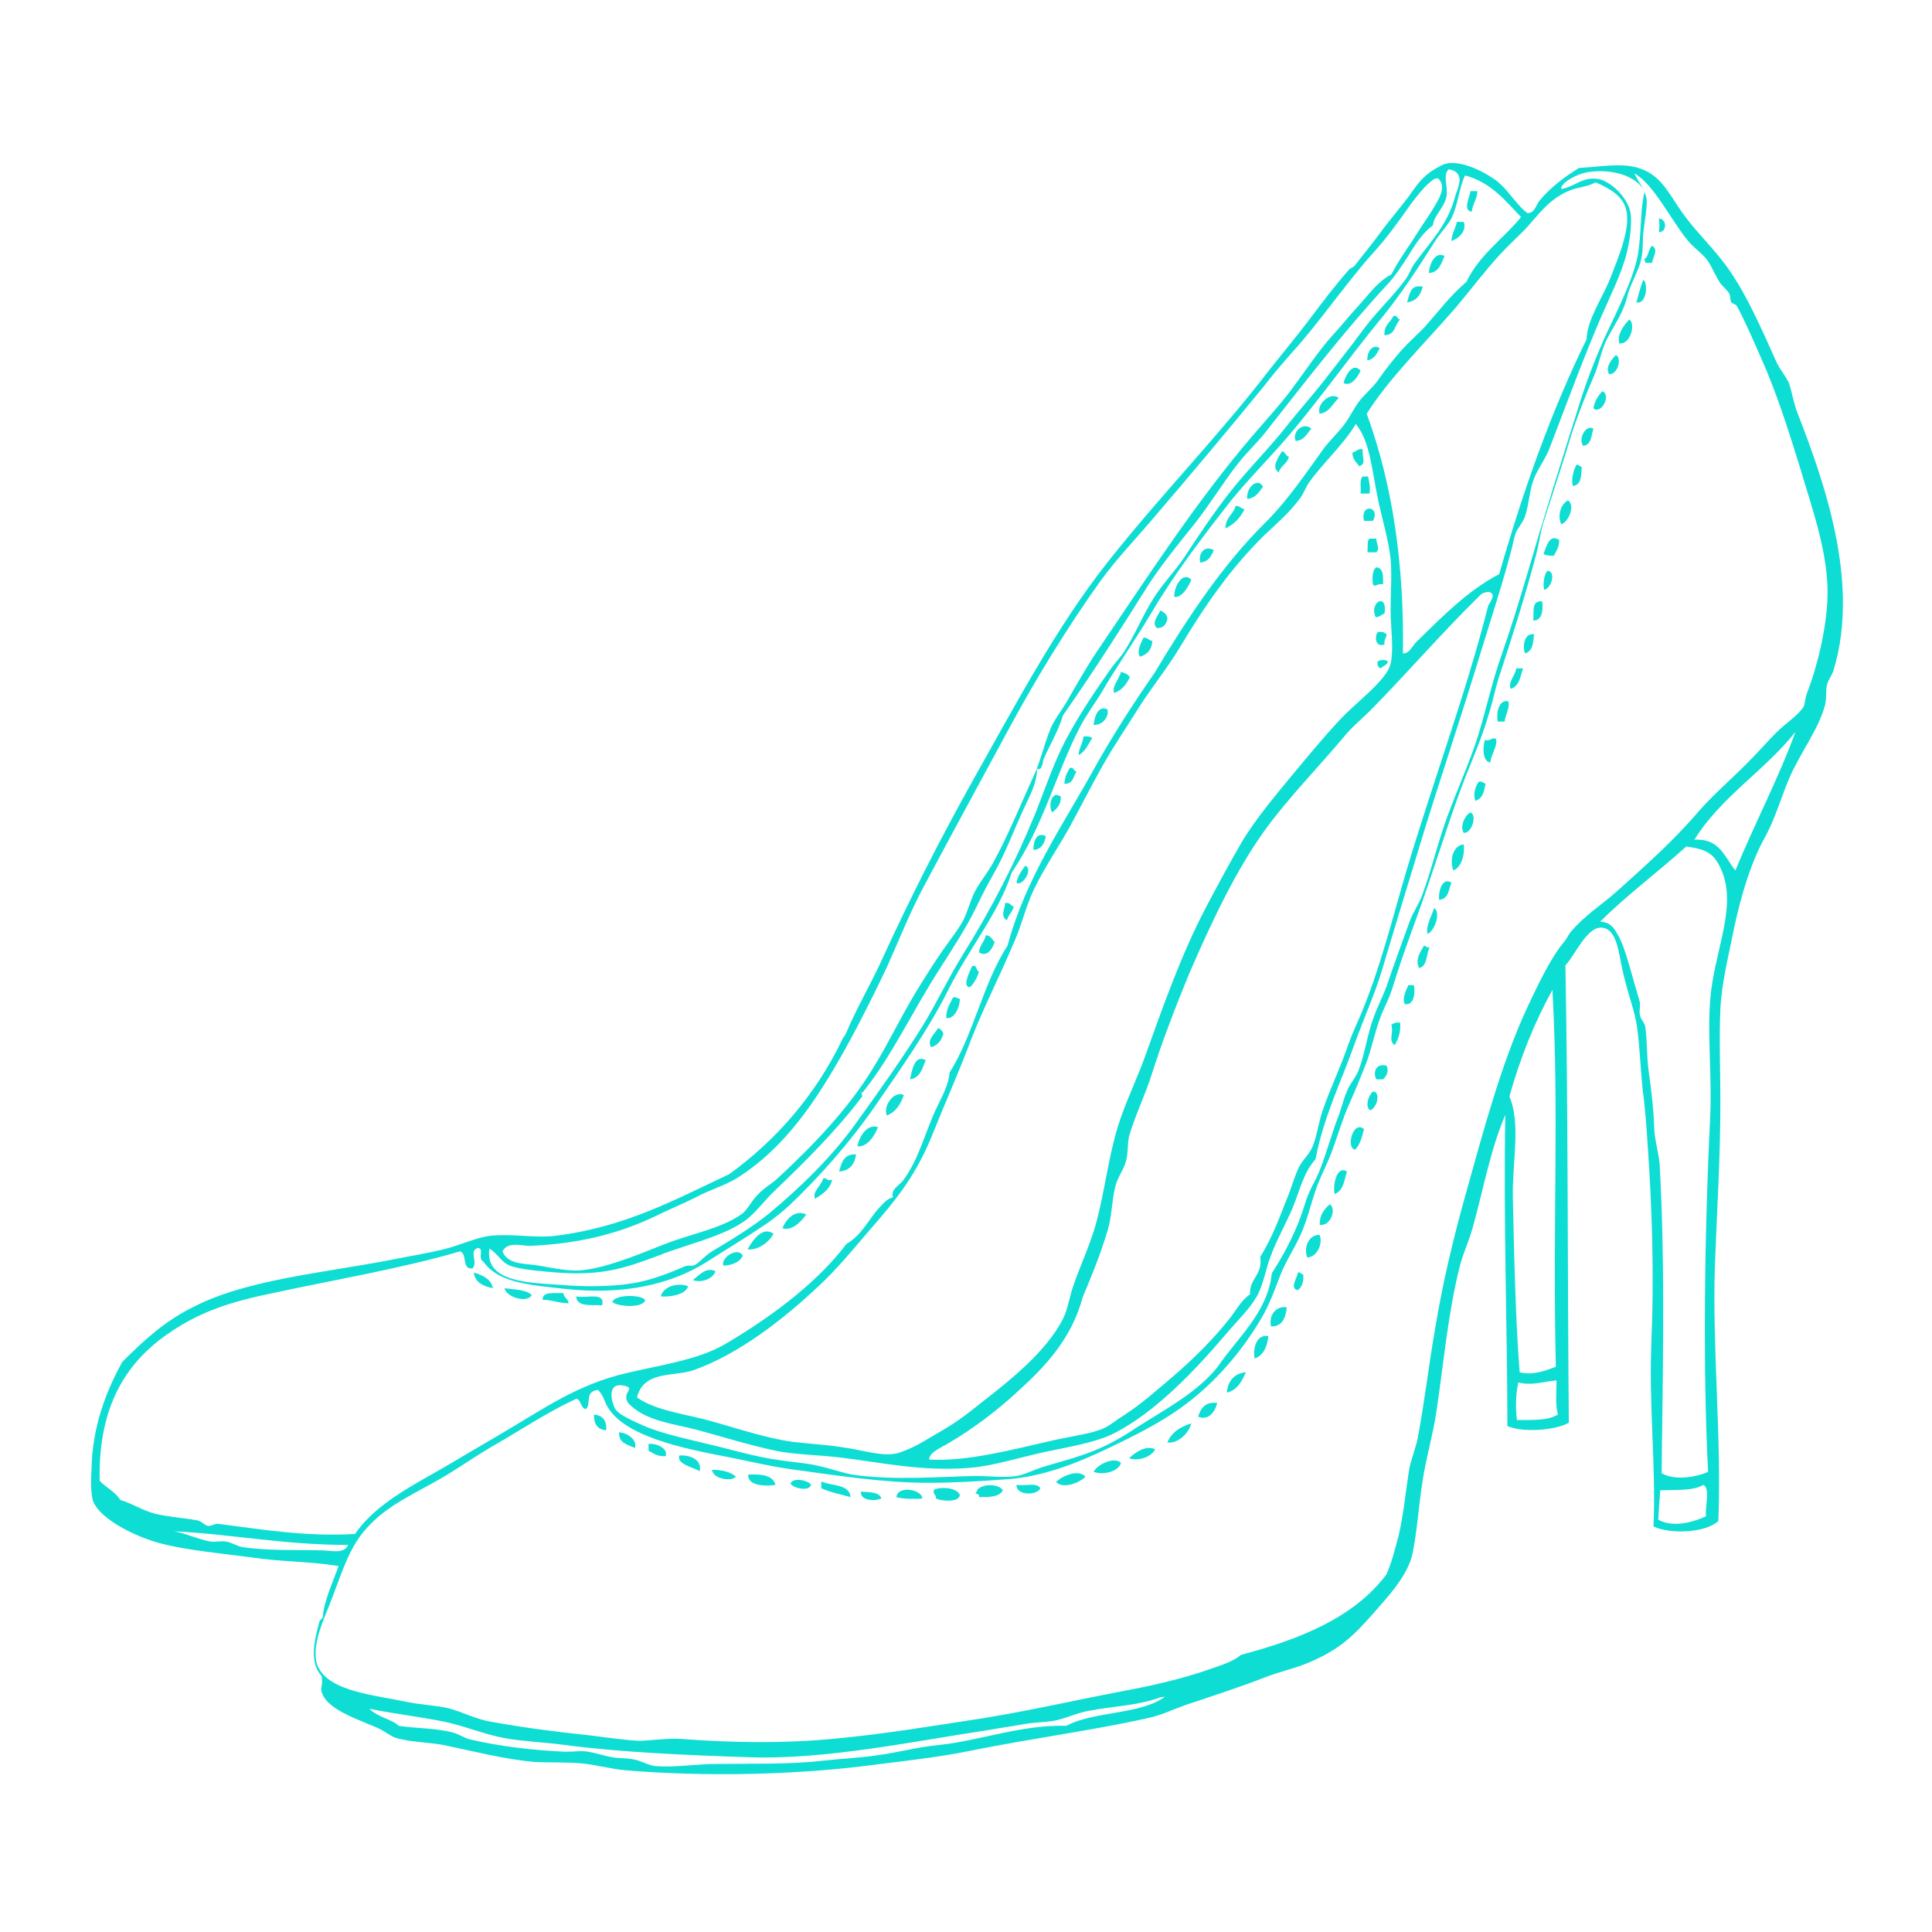 <svg xmlns="http://www.w3.org/2000/svg" xmlns:xlink="http://www.w3.org/1999/xlink" id="Calque_1" x="0px" y="0px" viewBox="0 0 283 283" style="enable-background:new 0 0 283 283;" xml:space="preserve">
<style type="text/css">
	.st0{fill-rule:evenodd;clip-rule:evenodd;fill:#0EDDD3;}
</style>
<path class="st0" d="M215.4,28c0.3,0,0.7,0,1,0c0,1.2-0.7,1.8-0.8,3C214.2,30.9,215.3,28.8,215.4,28z"></path>
<path class="st0" d="M243,32c1.2,0.1,1.2,2,0,2C243.1,33,243.1,33,243,32z"></path>
<path class="st0" d="M213.4,32.5c0.3,0,0.7,0,1,0c0.5,1.2-0.6,2.4-1.8,2.8C212.7,34.1,213.2,33.5,213.4,32.5z"></path>
<path class="st0" d="M242,36c1,0.6,0.1,1.6,0,2.5c-0.3,0-0.7,0-1,0c0-0.3-0.1-0.4-0.2-0.5C241.5,37.7,241.4,36.5,242,36z"></path>
<path class="st0" d="M211.6,37.5c-0.5,1.1-0.8,2.4-2.3,2.5C209.4,38.5,210.3,36.8,211.6,37.5z"></path>
<path class="st0" d="M240.7,41c0.7,0.3,0.6,3.6-1,3.3C240,43.2,240.3,42,240.7,41z"></path>
<path class="st0" d="M208.4,42c-0.3,1.2-0.9,2.1-2.3,2.3C206.5,43.2,206.5,41.6,208.4,42z"></path>
<path class="st0" d="M204.1,46.3c0.7-0.2,0.5,0.5,1,0.5c-0.8,0.7-0.7,2.3-2.3,2.3C202.7,47.6,203.7,47.2,204.1,46.3z"></path>
<path class="st0" d="M238.7,46.8c0.9,0.8,0.1,3.7-1.5,3.5C236.8,49.1,237.9,47.5,238.7,46.8z"></path>
<path class="st0" d="M202.1,51c-0.4,0.8-0.8,1.6-1.8,1.8C200.2,51.5,201.1,50.3,202.1,51z"></path>
<path class="st0" d="M236.7,52c0.9,0.4,0.3,2.9-1,2.8C235.1,53.8,236.1,52.6,236.7,52z"></path>
<path class="st0" d="M199.3,54.3c-0.4,0.9-1.4,2.4-2.5,1.8C197.1,54.9,198.2,53,199.3,54.3z"></path>
<path class="st0" d="M234.7,57.3c1.4,0.6-0.2,3.5-1.3,2.5C233.6,58.7,234.1,58,234.7,57.3z"></path>
<path class="st0" d="M196.1,58.3c-0.9,0.8-1.3,2.1-2.8,2.3C192.8,59.2,194.9,57.3,196.1,58.3z"></path>
<path class="st0" d="M192.1,62.8c-0.7,0.7-1,1.7-2.3,1.8C189.2,63.3,190.9,61.7,192.1,62.8z"></path>
<path class="st0" d="M233.4,62.8c-0.3,1-0.3,2.4-1.5,2.5C231.1,64.2,232.4,62.1,233.4,62.8z"></path>
<path class="st0" d="M199.6,65.8c-0.1,1.3,0.6,2.1-0.5,2.5c-0.4-0.6-1-1-1-2C198.6,66.2,198.8,65.7,199.6,65.8z"></path>
<path class="st0" d="M187.8,66.1c0.5,0.1,0.5,0.7,1,0.8c-0.2,1-1.2,1.3-1.5,2.3C186.1,68.4,187.4,66.8,187.8,66.1z"></path>
<path class="st0" d="M199.6,69.8c0.3,0,0.5,0,0.8,0c0.1,0.8,0.4,1.4,0.2,2.5c-0.4,0-0.8,0-1.3,0C199.4,71.5,199.1,70.3,199.6,69.8z"></path>
<path class="st0" d="M185,71.3c-0.6,0.8-1,1.6-2.3,1.8C182.5,71.3,184.3,69.9,185,71.3z"></path>
<path class="st0" d="M229.7,73.3c1.1,0.8,0,3.2-1,3.5C228.1,75.6,228.6,73.8,229.7,73.3z"></path>
<path class="st0" d="M181,74.1c0.6,0,0.8,0.4,1.3,0.5c-0.6,1.2-1.5,2.2-2.8,2.8C179.5,75.8,180.7,75.3,181,74.1z"></path>
<path class="st0" d="M201.1,76.3c-0.4,0-0.8,0-1.3,0C199.2,73.6,202.3,74.2,201.1,76.3z"></path>
<path class="st0" d="M200.6,78.9c0.3,0,0.7,0,1,0c0,0.8,0.6,1.4,0,2c-0.4,0-0.8,0-1.3,0C200.4,80.1,200.2,79.2,200.6,78.9z"></path>
<path class="st0" d="M228.4,79.1c0,1-0.4,1.6-0.8,2.3c-0.6,0-1.2,0-1.5-0.3C226.5,80.2,226.9,78.1,228.4,79.1z"></path>
<path class="st0" d="M177.8,80.6c-0.4,0.9-0.8,1.7-2,1.8C175.5,81,176.5,79.8,177.8,80.6z"></path>
<path class="st0" d="M201.6,83.1c1.1,0.1,1,1.4,1,2.5c-0.9-0.2-1.1,0.5-1.5,0C201,84.6,201,83.5,201.6,83.1z"></path>
<path class="st0" d="M226.7,83.6c1.3,0.2,0.5,2.6-0.5,2.8C226,85.9,226.1,84.1,226.7,83.6z"></path>
<path class="st0" d="M174.5,84.9c-0.4,1.1-1.5,2.8-2.5,2.5C172,85.7,173.3,83.7,174.5,84.9z"></path>
<path class="st0" d="M202.8,89.9c-0.5,0.1-0.6,0.5-1.3,0.5C200.5,88.2,203.3,86.7,202.8,89.9z"></path>
<path class="st0" d="M225.9,88.1c0.1,0.8,0.2,2.8-1.3,2.8C224.7,89.6,224.3,87.9,225.9,88.1z"></path>
<path class="st0" d="M170,89.4c0.4,0.3,1,0.5,1,1.3c-0.2,0.8-0.6,1.3-1.5,1.3C168.6,91.3,169.6,90.2,170,89.4z"></path>
<path class="st0" d="M201.8,92.6c0.6-0.1,1,0,1.3,0.3c0,0.6-0.4,0.7-0.3,1.5C201.5,94.9,201.3,93.3,201.8,92.6z"></path>
<path class="st0" d="M224.7,92.9c-0.1,1.3-0.2,2.5-1.3,2.8C223,94.8,223.2,92.7,224.7,92.9z"></path>
<path class="st0" d="M167.5,93.4c0.6,0,0.8,0.4,1.3,0.5c-0.1,1.3-0.7,1.9-1.8,2.3C166.4,95.4,167.2,94.1,167.5,93.4z"></path>
<path class="st0" d="M203.3,96.9c-0.1,0.6-0.8,0.6-1,1c-0.4-0.1-0.6-0.4-0.5-1C202.2,96.6,203,96.6,203.3,96.9z"></path>
<path class="st0" d="M222.1,97.9c0.3,0,0.7,0,1,0c-0.4,1.1-0.5,2.6-1.8,3C220.8,100,222,98.9,222.1,97.9z"></path>
<path class="st0" d="M164.2,98.4c0.5,0.2,1,0.3,1.3,0.8c-0.5,1-1.1,1.9-2.3,2.3C162.8,100.6,164,99.4,164.2,98.4z"></path>
<path class="st0" d="M220.9,102.7c0.4,0.7-0.4,2-0.5,3c-0.3,0-0.7,0-1,0C219.2,104.9,219.3,102.5,220.9,102.7z"></path>
<path class="st0" d="M162.2,103.9c0.3,0.9-0.5,2.3-2,2.3C160.3,104.9,160.9,103.3,162.2,103.9z"></path>
<path class="st0" d="M158.7,107.9c0.6-0.1,1,0,1.3,0.2c-0.6,0.9-1,2-2,2.5C158,109.6,158.6,109,158.7,107.9z"></path>
<path class="st0" d="M219.1,108.2c0.4,0.9-0.7,2.3-0.8,3.5c-1.2-0.2-1.1-2.3-0.8-3.3C218.4,108.6,218.4,108,219.1,108.2z"></path>
<path class="st0" d="M156.7,112.5c0.7-0.2,0.5,0.5,1,0.5c-0.5,0.7-0.5,1.9-1.8,1.8C156.1,113.3,156.3,113.3,156.7,112.5z"></path>
<path class="st0" d="M216.6,114.5c0.5-0.1,0.7,0.2,1,0.3c-0.2,1.1-0.4,2.2-1.5,2.5C215.8,116.4,216,115.4,216.6,114.5z"></path>
<path class="st0" d="M155.4,116.7c0,1.2-0.6,1.8-1.3,2.3C153.5,117.9,154.1,115.7,155.4,116.7z"></path>
<path class="st0" d="M215.4,119c1,0.4,0.2,3.1-1,3C213.8,121,214.6,119.4,215.4,119z"></path>
<path class="st0" d="M153.2,122.5c-0.2,1-0.6,1.9-1.8,2C151.3,123.1,152,121.8,153.2,122.5z"></path>
<path class="st0" d="M214.4,123.7c0.2,1.1-0.2,3.3-1.5,3.8C212.3,126.1,212.8,123.8,214.4,123.7z"></path>
<path class="st0" d="M150.2,126.8c1.2,0.6-0.5,3.1-1.3,2.5C149.1,128.2,149.7,127.5,150.2,126.8z"></path>
<path class="st0" d="M212.6,129.3c-0.4,1-0.4,2.4-1.8,2.5C210.7,130.2,211.4,128.5,212.6,129.3z"></path>
<path class="st0" d="M147.2,132.3c0.8-0.2,0.8,0.4,1.3,0.5c-0.2,0.8-0.8,1.2-1,2C146.4,134.2,147.3,133,147.2,132.3z"></path>
<path class="st0" d="M210.1,133c1,0.8,0,3.4-1,3.8C208.8,135.8,209.7,134.1,210.1,133z"></path>
<path class="st0" d="M144.4,137c0.7,0,0.9,0.6,1.3,1c-0.3,0.9-1.1,2.3-2.3,1.5C143.5,138.4,144.2,138,144.4,137z"></path>
<path class="st0" d="M208.6,138.5c0.2,0.1,0.4,0.3,0.8,0.3c-0.5,1-0.3,2.7-1.5,3C207.2,140.7,208.1,139.3,208.6,138.5z"></path>
<path class="st0" d="M142.4,141.5c0.8-0.2,0.5,0.7,1,0.8c-0.2,0.9-1.1,2.4-1.5,2.3C141,144.3,142.1,142.2,142.4,141.5z"></path>
<path class="st0" d="M206.3,144.3c0.3,0,0.5,0,0.8,0c0.2,0.7,0.2,3-1.3,2.8C205.3,146.3,206,145,206.3,144.3z"></path>
<path class="st0" d="M139.6,146.1c0.5-0.1,0.7,0.2,1,0.2c0,1.5-1,3.1-2,2.8C138.6,147.7,139.2,147,139.6,146.1z"></path>
<path class="st0" d="M205.1,149.8c0.1,1.5-0.3,2.4-0.8,3.3c-1-0.7-0.1-1.7-0.5-3C204.1,149.9,204.5,149.7,205.1,149.8z"></path>
<path class="st0" d="M137.4,150.6c0.4,0.1,0.6,0.4,0.8,0.8c-0.3,1-0.8,1.7-1.8,2C135.7,152.3,137,151.4,137.4,150.6z"></path>
<path class="st0" d="M135.6,155.3c-0.5,1.2-0.8,2.6-2.3,2.8C133.6,156.7,134,154.4,135.6,155.3z"></path>
<path class="st0" d="M203.1,156.1c0.4,0.8,0,1.5-0.5,2c-0.3,0-0.7,0-1,0C201.1,157.1,201.5,155.7,203.1,156.1z"></path>
<path class="st0" d="M201.1,159.9c0.3,0,0.4,0.1,0.5,0.2c0.6,1-0.5,2.7-1,2.5C199.9,161.8,200.6,160.3,201.1,159.9z"></path>
<path class="st0" d="M132.4,160.4c-0.5,1.4-1.2,2.5-2.5,3C129.3,162.1,130.9,159.7,132.4,160.4z"></path>
<path class="st0" d="M128.6,165.1c-0.5,1.4-1.7,3-3,2.8C125.9,166.3,127.1,164.6,128.6,165.1z"></path>
<path class="st0" d="M199.8,165.4c-0.3,1.2-0.6,2.3-1.3,3C197.1,168.2,198.2,164,199.8,165.4z"></path>
<path class="st0" d="M125.4,169.1c-0.2,1.4-0.9,2.4-2.5,2.5C123.3,170.4,123.5,169,125.4,169.1z"></path>
<path class="st0" d="M197.3,171.6c-0.4,1.3-0.5,2.8-1.8,3.3C195.2,173.9,195.7,170.6,197.3,171.6z"></path>
<path class="st0" d="M120.6,172.6c0.6-0.1,0.5,0.5,1.3,0.2c-0.3,1.4-1.4,2.1-2.5,2.8C118.9,174.6,120.3,173.7,120.6,172.6z"></path>
<path class="st0" d="M194.8,176.4c1,0.7,0.1,3.3-1.5,3C193.3,177.9,194,177.1,194.8,176.4z"></path>
<path class="st0" d="M118.1,177.9c-0.7,1-2.1,2.5-3.5,2C115.1,178.7,116.4,177.1,118.1,177.9z"></path>
<path class="st0" d="M113.3,180.7c-0.6,1.3-2.4,2.5-3.8,2.3C110.3,181.6,111.7,179.6,113.3,180.7z"></path>
<path class="st0" d="M193.3,180.9c0.5,1.2-0.3,3.2-1.8,3.3C190.9,182.8,191.7,180.8,193.3,180.9z"></path>
<path class="st0" d="M108.8,183.9c-0.4,1-1.5,1.4-2.8,1.5C105.4,184.5,107.9,182.5,108.8,183.9z"></path>
<path class="st0" d="M104.8,186.2c-0.3,1.1-2.1,1.8-3.3,1.3C102.6,186.6,103.5,185.6,104.8,186.2z"></path>
<path class="st0" d="M69.4,186.4c1.3,0.4,2.5,0.9,2.8,2.3C70.8,188.4,69.6,187.9,69.4,186.4z"></path>
<path class="st0" d="M190.1,186.4c0.4-0.1,0.4,0.2,0.8,0.3c0.1,1.1-0.2,1.8-0.8,2.3C188.8,188.7,190.1,187.1,190.1,186.4z"></path>
<path class="st0" d="M100.8,188.4c-0.4,1.4-3.1,1.6-4,1.5C97.1,188.5,99.2,187.8,100.8,188.4z"></path>
<path class="st0" d="M73.9,188.7c1.5,0.2,3.2,0.2,4,1C77.3,190.9,74.2,190.1,73.9,188.7z"></path>
<path class="st0" d="M82.5,189.4c0.1,0.7,0.7,0.8,0.8,1.5c-1.5,0-2.4-0.5-3.8-0.5C79.4,189.1,81.2,189.5,82.5,189.4z"></path>
<path class="st0" d="M88.2,191.2c-1.6-0.1-3.7,0.3-3.8-1.3C86,190.2,88.7,189.2,88.2,191.2z"></path>
<path class="st0" d="M94.5,190.4c-0.2,1.3-4.2,1-4.8,0.3C90.1,189.6,93.8,189.6,94.5,190.4z"></path>
<path class="st0" d="M188.5,191.5c-0.2,1.5-0.6,2.8-2.3,2.8C185.8,193,186.7,191.2,188.5,191.5z"></path>
<path class="st0" d="M185.8,195.7c-0.2,1.6-0.7,2.8-2,3.3C183.5,197.8,183.9,195.4,185.8,195.7z"></path>
<path class="st0" d="M182.5,201c-0.6,1.3-1.2,2.6-2.8,3C179.9,202.2,180.8,201.2,182.5,201z"></path>
<path class="st0" d="M178.3,205.5c-0.4,1.6-1.5,2.6-2.8,2C175.9,206.3,176.5,205.3,178.3,205.5z"></path>
<path class="st0" d="M87,207.2c1.2,0.1,1.9,0.8,1.8,2.3C87.5,209.4,87,208.6,87,207.2z"></path>
<path class="st0" d="M174.5,208.5c-0.4,1.6-2.1,3-3.5,2.8C171.6,209.8,172.9,209,174.5,208.5z"></path>
<path class="st0" d="M90.7,209.8c1.3,0.1,2.7,1.2,2.3,2.3C91.9,211.6,90.6,211.4,90.7,209.8z"></path>
<path class="st0" d="M95,211.5c1.4-0.1,2.9,0.8,2.5,1.8c-1.1,0.1-1.8-0.4-2.5-0.8C95,212.2,95,211.8,95,211.5z"></path>
<path class="st0" d="M169.2,212.3c-0.5,1.1-2.5,1.8-3.8,1.3C166.2,212.8,167.9,211.6,169.2,212.3z"></path>
<path class="st0" d="M102.5,215.5c-1-0.6-3.4-1-3-2.3C100.5,213.1,102.9,213.5,102.5,215.5z"></path>
<path class="st0" d="M164.2,214.3c-0.4,1.3-2.6,1.8-4,1.3C160.7,214.5,163.3,213.3,164.2,214.3z"></path>
<path class="st0" d="M104.3,215.3c1.5,0,2.7,0.3,3.5,1C107.1,217.1,104.4,216.6,104.3,215.3z"></path>
<path class="st0" d="M159,216.3c-0.7,0.8-3.2,1.9-4.3,0.8C155.4,216.3,157.9,215.1,159,216.3z"></path>
<path class="st0" d="M109.6,216c2-0.1,3.6,0.1,4,1.5C112.5,217.7,109.5,217.8,109.6,216z"></path>
<path class="st0" d="M118.8,217.5c-0.3,1.1-2.8,0.4-3-0.2C116.2,216.3,118.5,216.9,118.8,217.5z"></path>
<path class="st0" d="M120.3,217c1.4,0.7,4.1,0.3,4.3,2.3c-1.4-0.4-3-0.7-4.3-1.3C120.3,217.7,120.3,217.4,120.3,217z"></path>
<path class="st0" d="M146.9,218.3c-0.5,1-2,1-3.5,1c0.1-0.4-0.2-0.5-0.5-0.5c0-0.2,0.3-0.3,0.2-0.5  C143.8,217.3,146.3,217.3,146.9,218.3z"></path>
<path class="st0" d="M148.9,217.5c1.6,0.2,2.9-0.4,3.5,0.5C151.9,219.1,148.8,219.1,148.9,217.5z"></path>
<path class="st0" d="M140.6,219c-0.1,1.1-2.7,0.9-3.5,0.5c0.1-0.6-0.5-0.5-0.3-1.3C138.1,217.7,140.3,218,140.6,219z"></path>
<path class="st0" d="M135.1,219.5c-0.7,0.1-2.8,0.1-3.8-0.2C131.5,217.5,135.1,218.2,135.1,219.5z"></path>
<path class="st0" d="M126.1,218.5c1.2,0.1,2.7,0,3,1C128.3,219.9,126,219.9,126.1,218.5z"></path>
<path class="st0" d="M223.7,31.2c1.1,0.1,1.3-1.2,1.8-1.8c1.5-1.8,3.5-3.4,5.8-4.8c3.6-0.2,6.8-0.9,9.5,0.3c2.8,1.2,3.9,3.9,5.8,6.5  c2.1,2.9,4.6,5.1,6.8,8.3c2.6,3.8,4.6,8.4,6.8,13.3c0.5,1.1,1.3,2,1.8,3c0.5,1.4,0.7,3,1.3,4.5c3.8,9.8,9.2,24.7,5.3,37.6  c-0.2,0.8-0.8,1.4-1,2.3c-0.2,1,0,2-0.3,3c-1,3.6-3.7,7-5.3,10.8c-1.2,2.9-2,5.8-3.5,8.5c-1.9,3.4-3.4,8.1-4.5,13.3  c-0.8,4-1.8,7.9-2,11.8c-0.2,4.4,0,9,0,13.5c0,8.4-0.5,15.9-0.8,24.1c-0.4,12.2,1,25.4,0.5,37.4c-1.8,1.7-6.9,2-9.5,0.8  c0.4-8.9-0.7-17.2-0.3-27.3c0.4-9.1,0.1-19.1-0.5-27.8c-0.2-3.1-0.4-6.1-0.8-9c-0.3-3-0.4-6.1-0.8-9c-0.3-2.3-1.2-4.4-2-7.8  c-0.7-2.8-0.8-6.4-3-6.8c-2.3-0.4-4.1,4.1-5.5,5.5c0.4,21.1,0.3,44.7,0.5,67c-1.9,1.1-6.6,1.5-9,0.5c0-13.3-0.6-30.9-0.3-45.6  c-2.2,5.1-3.2,10.9-4.8,16.6c-0.5,1.8-1.3,3.5-1.8,5.3c-1.8,7-2.4,14.3-3.5,21.6c-0.5,3.4-1.5,6.7-2,10c-0.6,3.7-0.8,7.4-1.5,10.8  c-0.7,3.2-3.6,6.3-5.8,8.8c-3,3.4-5.1,5.4-9.8,7.3c-2,0.8-4,1.2-6,2c-3.6,1.4-7.3,2.6-11.5,4c-2,0.7-3.8,1.6-5.8,2  c-8.1,1.8-16.7,2.9-26.1,4.8c-4.4,0.9-9.1,1.4-13.8,2c-11.2,1.5-24.9,1.8-36.6,0.8c-2.1-0.2-4.2-0.8-6.3-1c-2.4-0.2-4.6-0.1-6.8-0.2  c-4.6-0.4-9.1-1.6-13.5-2.5c-2.2-0.4-4.7-0.4-6.8-1c-0.8-0.2-1.7-1-2.8-1.5c-2.8-1.2-7-2.6-8-4.8c-0.6-1.2,0.1-1-0.2-2.8  c-1.8-2-1.1-5.1-0.3-8c0.1-0.3,0.5-0.4,0.5-0.8c0.1-2,1.5-5.1,2.3-7.3c-4-0.7-8.5-0.6-13-1.3c-4.5-0.6-9.1-1-13-2  c-3.5-0.9-9-3.5-10-6.3c-0.3-1-0.3-3.1-0.2-4.5c0.1-6.4,2.2-11.6,4.5-15.8c3-3,6.1-5.9,10.3-8c7.9-4.1,19-5,29.3-7  c2.5-0.5,5-0.9,7.5-1.5c2.4-0.6,4.9-1.8,7-2c3.3-0.3,6.5,0.4,9.5,0c10.2-1.3,17.4-5.3,25.3-9c6.8-4.9,12.7-11.6,16.6-19.8  c0.1-0.2,0.3-0.4,0.5-0.8c1.6-3.8,3.7-7.3,5.5-11.3c3.8-8.3,8.2-17,13-25.6c6.2-11,12.3-22.6,19.8-32.1c7.9-10,16.2-18.4,23.8-28.3  c1.9-2.4,3.9-4.8,5.8-7.3c1.8-2.4,3.6-4.8,5.8-7.3c0.3-0.3,0.8-0.4,1-0.8c1-1.3,2.4-3,3.5-4.5c1.3-1.8,2.8-3.5,4.3-5.5  c1.6-2.3,2.4-3.3,4.8-4.5c1.9-1,5.4,0.5,7.3,1.8C220.6,27.2,221.8,29.7,223.7,31.2z M211.9,28.7c-0.3,1.7-1.9,2.9-2,4.3  c-1.5,1.1-2.6,2.8-3.5,4.3c-1.1,1.7-1.9,3-3.3,4.5c-6.3,6.8-12.2,14.5-17.8,21.6c-1.2,1.5-2.6,2.8-3.8,4.3c-2.3,2.9-4.2,6.1-6.5,9  c-2.4,3-4.7,5.8-6.8,9c-4,6.4-8.1,12.8-12.5,19.1c-0.6,2.1-2,4.5-2.8,6.3c-0.2,0.5-0.2,1.9-1,1.5c0,2.2-1.1,4-2,6  c-1.6,3.5-2.6,6.3-4.3,9.3c-0.9,1.6-1.7,3.1-2.5,4.8c-1.6,3.3-3.6,6.3-5.5,9.3c-4,6.2-7,12.8-11.3,18.1c-0.4-0.6,0,0.1,0,0.5  c-3.6,4.8-8.4,9.6-12.8,13.8c-1.5,1.4-2.9,3.4-4.5,4.5c-3.3,2.3-8.5,3.4-12.5,5c-5,1.9-8.4,3-15,2.5c-2.2-0.2-5.2-0.4-6.8-1  c-1.4-0.6-1.6-1.6-3-2.5c-0.8,5,6.1,5,10.3,5.3c3.4,0.3,7.3,0.3,10.5-0.2c2.8-0.4,6-1.7,7.8-2.5c0.4-0.2,1.1,0,1.5-0.2  c0.8-0.5,1.5-1.4,2.5-2c3-1.8,5.8-3.5,8.3-5.5c4.8-4,9.3-8.4,12.8-13.3c3.4-4.7,6.8-9.5,9.8-14.3c2-3.3,3.7-6.9,5.8-10.3  c4.2-6.7,7.8-13.7,10.8-21.1c1.5-3.8,2.8-7.8,4.8-11.3c1.8-3.3,4.1-6.7,6.3-9.8c0.6-0.8,1.3-1.5,1.8-2.3c1.6-2.5,2.7-5.3,4.3-7.8  c1.3-2.1,3.1-3.9,4.5-6c2.1-3.2,4.3-6.5,6.5-9.3c2.8-3.6,6.1-6.8,8.8-10.3c1.6-2,3.2-3.8,4.8-5.8c2-2.6,4.1-5.2,6-7.8  c1.9-2.6,4.4-4.9,6.3-7.5c0.5-0.7,0.8-1.6,1.3-2.3c2.4-3.3,4.9-5.7,6-10c0.3-1,1.6-3.4-1-3.8C211.3,25.7,212.1,27.1,211.9,28.7z   M232.7,25.2c-1.6,0.2-4.2,1.6-4,2.5c2.1-0.4,3-1.8,5.3-1.5c1.7,0.2,4.3,2.5,4.8,4.8c0.3,1.3,0,4-0.5,6c-0.7,2.9-2.4,6.3-3.8,9.5  c-2.7,6.3-5,12.6-7.5,19.1c-0.6,1.6-1.7,3-2.3,4.5c-0.7,1.8-0.7,3.7-1.3,5.5c-0.3,0.9-0.9,1.5-1.3,2.3c-0.4,1-0.5,2-0.8,3  c-1.4,5.3-3.3,11-5,16.6c-2.5,8.2-5.5,17.1-7.8,24.6c-2,6.6-4.1,13.4-6,19.8c-1.1,3.7-2.7,7.2-4,10.8c-2,5.7-4.6,10.8-5.8,17.1  c-1.8,2-2.3,4.6-3.3,7c-1,2.4-2.4,4.8-3.3,7.3c-0.7,1.8-1,4-2,5.8c-1.1,1.9-2.9,3.6-4.5,5.5c-4.6,5.4-10.3,11.4-16.3,14.5  c-2.7,1.4-6.6,2-10.3,2.8c-3.7,0.8-7.4,2-10.8,2.3c-7.2,0.6-13.2-0.8-19.1-1.5c-3.3-0.4-6.6-0.4-9.5-1c-3.8-0.8-7.6-2-11.3-3  c-3.7-1-7.8-1.3-10.3-4c-1-1.6,1.2-2.1-0.5-2.5c-2.9-0.7-1.8,2.8-1.3,3.5c0.8,1,3.2,1.9,4,2.3c2.9,1.3,7.1,2.1,9.8,2.8  c2.7,0.6,6.5,1.8,10.3,2.3c1.9,0.3,3.8,0.4,5.5,0.8c1.8,0.4,3.5,1,5,1.3c6.1,0.9,12.9,0.3,18.1,0.2c2,0,4.2,0.3,6,0  c1.2-0.2,2.3-0.8,3.8-1.3c3-0.9,5.4-1.5,7.8-2.5c2.4-1,4.2-2.1,6-3.3c4.4-2.8,8.8-5.1,11.8-8.8c2.9-4.3,7.4-8,8-13.8  c2-3.1,3.7-6.4,4.8-10c0.7-2.4,1.6-3.4,2.3-5.3c0.9-2.3,1.6-4.9,2.5-7.3c0.5-1.2,0.8-2.6,1.3-3.8c0.4-1.2,1.3-2.1,1.8-3.3  c1-2.6,1.3-5.5,2.3-8c0.5-1.4,1.2-2.7,1.8-4.3c1-3,2.2-6.2,3.3-9.3c0.5-1.5,1.5-2.8,2-4.3c1.4-3.8,2.3-7.9,3.8-11.8  c1.4-3.8,3.1-7.5,4.3-11.3c1.2-3.9,2.1-8.1,3.5-12c1.4-4,2.6-8,3.8-12c2.2-7.6,4.8-15.9,7.3-23.8c1.1-3.7,2.6-7.6,4.3-11.3  c1.6-3.4,3.9-8,4.5-11.3c0.6-3.4,0.3-6.5,1-9.3C239.8,25.7,236,24.7,232.7,25.2z M214.6,25.7c-0.9,1.9-1,4.2-2,6.3  c-0.6,1.1-1.7,2.2-2.5,3.5c-2.4,3.8-4.9,7.6-7.5,10.8c-5.7,6.9-10.5,14-16.3,20.3c-2,2.2-3.9,4.2-5.8,6.5c-4.1,5.2-8.5,11-11.8,16.6  c-2.5,4.2-5.2,8-7.5,12c-1,1.6-2.2,3.2-3,4.8c-3.5,6.7-5.3,14.4-10,21.3c-1.9,6-6.4,11.3-9.5,17.6c-2.9,5.7-6.8,11.2-10.5,16.6  c-3.6,5.2-7.9,10.1-12.5,14.5c-1,0.9-2.4,2.1-3.8,3c-2.8,1.9-5.5,3.5-8.3,5.3c-5.5,3.5-12.6,4.9-20.8,4c-5.4-0.6-9.8-0.9-12-4  c-0.9-0.5,0.2-1.9-0.8-2c-1.4,0.4,0.1,2.1-0.8,3c-1.6,0.2-0.7-2.1-1.8-2.5c-8.9,2.6-19.2,4.3-28.3,6.3c-6.7,1.4-11.1,3.2-15.5,6.5  c-5.8,4.4-9.2,10.8-9,20.8c0.9,1,2.3,1.6,3,2.8c1.9,0.6,3.2,1.5,5,2c2,0.5,4,0.6,6.3,1c0.6,0.1,0.9,0.6,1.5,0.8  c0.5,0.1,1-0.3,1.5-0.3c6.9,0.9,13,1.9,20.1,1.5c3.3-4.8,9.3-7.5,14.3-10.5c2.5-1.5,4.8-2.8,7.3-4.3c6-3.5,10.9-7.1,18.3-8.8  c4.3-1,9.2-1.8,12.5-3.3c1.2-0.5,2.3-1.2,3.3-1.8c6.2-3.8,12.3-8.5,16.3-13.8c2.2-1.2,3.3-3.7,4.8-5.3c0.5-0.5,1.2-1.4,2-1.5  c-0.4-1.2,1-1.8,1.5-2.5c2-2.7,2.9-5.9,4.3-9.3c0.9-2.2,2.3-4.2,2.5-6.5c3.5-5.5,4.9-13.1,8.5-18.6c2.6-9.8,8.2-17.8,12.5-25.6  c2.9-5.2,5.8-9.7,9-14.3c4.8-8,10-15.9,16.3-22.1c3.3-3.3,5.9-7.2,8.5-10.8c0.9-1.2,2.1-2.3,3-3.5c0.9-1.2,1.5-2.6,2.5-3.8  c0.8-0.9,1.6-1.6,2.3-2.5c1.1-1.6,2.3-3.1,3.5-4.5c1-1.1,2.1-2.1,3.3-3.3c2.1-2.3,3.9-4.8,6.3-6.8c1.9-4,5.4-6.3,8-9.5  C220.5,29.4,218.4,26.7,214.6,25.7z M241.2,29.2c0.1,1.2-0.3,3.1-0.5,5c-0.1,1.3,0,2.4-0.3,3.8c-0.3,1.5-1.7,3.9-2,5.3  c-0.7,2.9-2.3,4.7-3.3,7c-0.6,1.4-0.9,3-1.5,4.5c-1.2,2.8-2.3,5.5-3.3,8.5c-1.4,4.6-3,9.4-4.3,13.5c-0.4,1.5-0.6,3-1,4.5  c-1.7,6.4-3.6,12.3-5.5,18.1c-0.5,1.6-0.8,3.2-1.3,4.8c-1.1,3.8-2.3,6.5-3.5,9.5c-1.8,4.6-3.5,10-5.3,15.3  c-1.7,5.1-3.7,10.1-5.3,15.3c-0.6,2.1-1.5,3.5-2,5c-0.8,2.2-1.2,4.4-2,6.5c-0.8,2-1.6,4-2.5,6c-0.9,2-1.5,4.1-2.3,6.3  c-0.7,2.1-1.8,4-2.5,6c-0.8,2.3-1.3,4.6-2.3,6.8c-0.9,2-2.2,3.9-3,6c-0.8,2.1-1.5,4-2.5,5.8c-3,5.2-7.1,10-12,13.5  c-3.2,2.3-7,4.2-10.8,6c-4.6,2.2-9.7,4.2-15,4.5c-4,0.3-7.4,0.5-11.3,0.5c-6.6,0-13.5-1.1-20.1-2c-3-0.4-6.2-1.2-9.3-1.8  c-6.3-1.2-15.2-3-17.6-7.5c-0.4-0.7-0.5-1.5-1.3-2.3c-2.1,0.2-0.9,2.2-1.8,2.8c-0.9-0.1-0.7-2.1-1.8-1.3c-3.9,1.8-7.9,4.5-12.3,7  c-2,1.2-3.9,2.5-6,3.8c-4.6,2.8-9,4.4-12.3,8.3c-2.3,2.7-3.3,6.1-4.8,10c-0.8,2.2-2.8,6.1-2.3,9c0.8,4.4,8,5,12.8,6  c2.3,0.5,4.7,0.6,6.5,1c2,0.5,4,1.6,6.3,2c5.1,0.9,8.9,1.4,14.5,2c2.5,0.3,5.1,0.7,7.3,0.8c0.8,0,4.3-0.4,5.8-0.3  c8,0.6,15.1,0.7,22.6,0c7.5-0.7,14.6-1.9,21.8-3c6.8-1.1,13.4-2.6,19.6-3.8c4.9-0.9,9.5-1.9,14-3.5c1.4-0.5,3.1-1,4.3-2  c8.7-2.3,16.6-5.5,21.3-11.8c0.8-1.9,1.2-3.5,1.8-5.8c0.7-3,1-6.3,1.5-9.5c0.3-1.6,1-3.2,1.3-4.8c1-5.4,1.6-10.6,2.5-15.8  c1.1-6.7,2.7-13.4,4.5-19.8c2.6-9.3,5.2-19.1,9-27.3c1.5-3.2,3.4-7.2,5.3-9.5c0.4-0.4,0.7-1.1,1-1.5c2.1-2.5,4.4-3.9,6.8-6  c4.2-3.8,8.1-7.2,11.8-11.5c2.3-2.7,5.2-5.1,7.8-7.8c1.2-1.2,2.5-2.7,3.8-4c1.3-1.3,3.3-2.6,4-3.8c0.2-0.4,0.2-1.3,0.5-2  c1.7-4.4,3.1-10.6,3-15.3c-0.2-6.2-2.4-12.1-4-17.6c-1.7-5.5-3.5-11.2-5.8-16.3c-1.1-2.5-2.3-5.3-3.5-7.5c-0.1-0.2-0.6-0.3-0.8-0.5  c-0.2-0.4-0.1-0.9-0.3-1.3c-0.3-0.5-0.9-1-1.3-1.5c-0.8-1.2-1.3-2.6-2-3.5c-0.7-0.9-1.9-1.7-2.8-2.8c-2.4-2.9-5-8.3-7.8-9.8  C240,26.7,241,27.8,241.2,29.2z M210.1,26.2c-1.4,1-2.1,2-3.3,3.5c-1.9,2.7-3.6,5.1-5.8,7.5c-4.4,5-7.7,10-11.8,14.5  c-1.4,1.6-2.7,3.1-4,4.8c-5.4,6.6-10.6,12.8-16,19.1c-2.7,3.2-5.6,6.2-8,9.5c-5,7-9.5,14.4-13.5,21.8c-4,7.4-8.2,15.1-12.3,22.8  c-2.1,3.9-3.7,8-5.5,12c-1.9,4-3.9,8-6,11.8c-4.2,7.5-8.8,14.6-16,19.1c-1.8,1.1-4,1.7-6,2.8c-2,1-4,1.8-6,2.8  c-5.5,2.6-11.3,4-18.3,4.3c-1.2,0-3.2-0.7-4,0.8c0.7,1.8,2.9,1.8,4.8,2c1.9,0.3,4.4,0.9,6.5,0.8c3.7-0.3,8.3-2.2,12.3-3.8  c4.4-1.7,8.4-2.3,11.5-4.5c0.8-0.6,1.3-1.8,2.3-2.8c0.8-0.9,1.9-1.5,2.8-2.3c5.2-4.8,10.4-10.2,14-16.1c2.5-4,4.6-8.6,7.3-12.8  c1.3-2.1,2.6-4.1,4-6c0.8-1.1,1.4-1.9,2-3c0.6-1.2,0.9-2.4,1.5-3.8c0.7-1.5,1.9-2.9,2.8-4.5c2.2-3.9,4.2-8.9,6-12.8  c1-2.1,1.6-4.9,2.5-7c0.5-1.2,1.5-2.5,2.3-3.8c1.6-2.8,2.9-5.1,4.5-7.5c7.6-11.2,14.5-21.9,22.8-31.6c1.9-2.2,3.8-4.3,5.5-6.5  c2.1-2.8,4.2-6,6.3-8.3c1.3-1.4,2.3-2.7,3.5-4c1.6-1.7,2.9-3.7,5-4.8c0.9-1.7,1.9-3.2,3-4.8c1-1.6,1.8-2.8,2.8-4.3  c0.8-1.4,2.6-3.7,1-5C210.3,26.2,210.2,26.2,210.1,26.2z M207.6,93.9c3.7-3.6,7.4-7.4,12-9.8c3.5-12.2,7.6-23.8,12.8-34.4  c0.1-2.9,2.2-5.8,3.5-9c1.2-3.1,3-7.3,2.3-10c-0.5-2-2.4-3.1-4.5-4c-1.1,0.7-2.7,0.7-4,1.3c-3,1.3-4.5,3.7-6.5,5.8  c-1.2,1.2-2.4,2.3-3.5,3.5c-2.3,2.5-4.3,5.2-6.5,7.8c-4.7,5.4-9.8,10.4-13,15.5c3.8,10.4,5.5,22.1,5.3,35.1  C206.5,95.8,206.9,94.5,207.6,93.9z M191.8,70.6c-0.5,0.7-0.8,1.6-1.3,2.3c-1.6,2.2-3.4,3.7-5.3,5.5c-4.9,4.8-8.7,10.3-12.3,16.3  c-1.8,3-3.9,5.6-5.8,8.5c-1.8,2.9-3.8,5.8-5.5,8.8c-1.7,3-3.3,6.2-5,9.3c-1.7,3-3.8,6.1-5.3,9.3c-1.1,2.4-1.7,5.1-2.8,7.5  c-2,4.8-4.4,9.4-6.3,14.3c-1.8,4.8-3.7,9-5.5,13.5c-2.5,6.3-5.4,9.8-9.5,14.5c-2.4,2.8-4.7,5.6-7.3,8c-5.3,5-11.8,10-18.3,12.3  c-2.9,1-7.3,0-8.3,4c2.9,2,7.1,2.4,11,3.5c3.9,1.1,8.1,2.5,11.8,3c2.4,0.3,4.9,0.4,7.3,0.8c3.1,0.4,6,1.5,8.3,0.8c2-0.7,3-1.3,5-2.5  c3.2-1.8,4.5-2.8,7-4.8c4.4-3.4,9.6-7.6,12-12.3c0.7-1.4,0.9-3,1.5-4.8c1-2.9,2.4-5.9,3.3-9c1.2-4.4,1.7-8.7,2.8-12.8  c1-4,2.9-7.7,4.3-11.5c2.8-7.8,5.4-15.2,9-22.1c1.7-3.2,3.5-6.6,5.5-10c2-3.2,4.4-6.1,6.8-9c2-2.4,4.6-5.6,7.3-8.5  c2.5-2.7,7-5.9,7.5-8.3c0.5-2.2,0-5.1,0-7.8c0-2.6,0.2-5.2,0-7.5c-0.3-2.8-1.2-5.7-1.8-8.5c-1-4.8-1.2-8.7-3.3-11.3  C196.9,65,193.9,67.7,191.8,70.6z M216.6,87.4c-5.4,5.3-10.4,11.1-15.8,16.6c-1.4,1.4-2.8,2.5-4,4c-3.7,4.4-8,8.8-11.3,13.3  c-4.4,6-8,13.7-11.3,21.3c-1.9,4.6-4.1,10.3-5.5,14.8c-1,3.1-2.5,6.2-3.3,9c-0.3,1.3-0.1,2.5-0.5,3.8c-0.3,1.1-1.2,2.3-1.5,3.5  c-0.6,2.3-0.5,4.7-1.3,7c-1,3.3-2.4,6.7-3.5,9.3c-1.6,6-5.4,10.1-9.5,13.8c-3,2.8-6.6,5.5-10,7.5c-1.1,0.7-3,1.4-3,2.5  c5.6,0.3,11.9-1.4,18.1-2.8c2.6-0.6,5.8-1,7.5-1.8c0.9-0.4,1.8-1.2,2.8-1.8c2.9-1.9,4.5-3.4,7-5.5c3.2-2.7,6.5-6,8.8-9  c0.9-1.2,1.6-2.5,2.8-3.3c-0.1-2.4,1.9-2.8,1.5-5.5c1.9-3,3-6.3,4.3-9.5c0.4-1.1,0.8-2.4,1.3-3.5c0.5-1.1,1.5-1.9,2-3  c0.7-1.6,0.9-3.5,1.5-5.3c1.1-3.3,2.7-6.5,3.8-9.8c0.6-1.7,1.3-3.1,2-4.8c2.7-6.5,4.5-13.8,6.5-20.6c3.9-13.1,8.7-25.9,12-38.9  c0.1-0.3,1.4-1.8,0-2C217.1,86.8,216.9,87.1,216.6,87.4z M248.2,123c3.8-0.2,4.4,2.6,6,4.5c2.8-6.8,6.5-13.9,8.8-20.3  C258.5,112.9,252.1,116.7,248.2,123z M234.4,135c1.5,0.1,2,0.9,2.5,1.8c0.8,1.2,1.6,4,2.3,6.5c0.3,1.2,0.7,2.3,1,3.5  c0.1,0.6-0.1,1.2,0,1.8c0.1,0.7,0.7,1.2,0.8,1.8c0.3,2.1,0.2,4.4,0.5,6.5c0.4,2.9,0.7,5.4,0.8,8c0,1.8,0.6,3.7,0.8,5.5  c0.9,15.8,0.4,33.2,0.3,45.4c1.9,1.1,5,0.6,6.8-0.2c-0.8-15.4-0.5-36,0.3-51.7c0.3-6-0.4-11.9,0-17.3c0.5-7,3.9-13.4,1.8-18.8  c-1.1-2.8-2.3-3.4-5.3-3.8C242.8,127.8,238.3,131.1,234.4,135z M221.1,160.6c1.7,4,0.4,9.7,0.5,14.8c0.2,8.9,0.4,18,1,25.6  c1.8,0.5,3.8-0.2,5.3-0.8c-0.5-21.2,0.5-36.9-0.5-55.2C224.8,149.7,222.7,154.9,221.1,160.6z M222.4,202.5c-0.4,1.7-0.4,4-0.2,5.5  c2.3,0,4.6,0.1,6-0.8c-0.4-1.4-0.2-3.3-0.2-5C225.9,202.4,224.4,203,222.4,202.5z M249.5,217.5c-1.4,0.9-3.9,0.7-6.3,0.8  c-0.1,1.2-0.2,2.5-0.3,4.3c2.1,1.2,5.1,0.4,7-0.5C249.7,220.7,250.6,218.1,249.5,217.5z M30.8,225.8c0.7,0.1,1.5-0.1,2.3,0  c0.7,0.1,1.5,0.6,2.3,0.8c3.8,0.6,8.4,0.4,11.8,0.5c1.2,0,3.2,0.6,3.8-0.8c-9.5,0-17.2-1.6-25.6-2C27,224.5,29,225.5,30.8,225.8z   M170,248.6c-3,1.2-6.8,1.3-10.5,2c-1.8,0.3-3.5,1.2-5.3,1.5c-1.4,0.2-3,0.2-4.5,0.5c-1.6,0.3-3.2,0.5-4.8,0.8  c-10.7,1.6-24,4.4-35.1,4c-9.2-0.3-18.7-0.7-27.1-1.8c-3-0.4-6-0.5-8.8-1c-3.2-0.6-6.1-1.9-9.3-2.5c-3.6-0.7-7.1-1.1-10.5-1.8  c1.3,1.3,3.3,1.5,4.3,2.5c2.6,0.4,5.4,0.3,8,1c0.8,0.2,1.6,0.8,2.5,1c4.2,1,9.3,1.6,14,1.8c1.2,0,2.2-0.2,3.3,0  c1.2,0.2,2.3,0.6,3.5,0.8c1,0.2,2.1,0.1,3,0.3c1.3,0.2,2.2,0.9,3.3,1c2.5,0.2,5.4-0.2,8-0.3c5.9-0.1,11.5,0.1,16.6-0.5  c2.8-0.3,5.4-0.4,8-0.8c3-0.4,5.8-1.2,9-1.5c5.8-0.6,12.1-3,18.6-2.8c4.1-2.2,10.9-1.6,14.5-4.3C170.5,248.6,170.2,248.6,170,248.6z  "></path>
<path class="st0" d="M230.9,68.1c0.4-0.1,0.4,0.2,0.8,0.3c-0.1,1.2,0,2.6-1.3,2.8C230.1,70.2,230.5,68.9,230.9,68.1z"></path>
</svg>